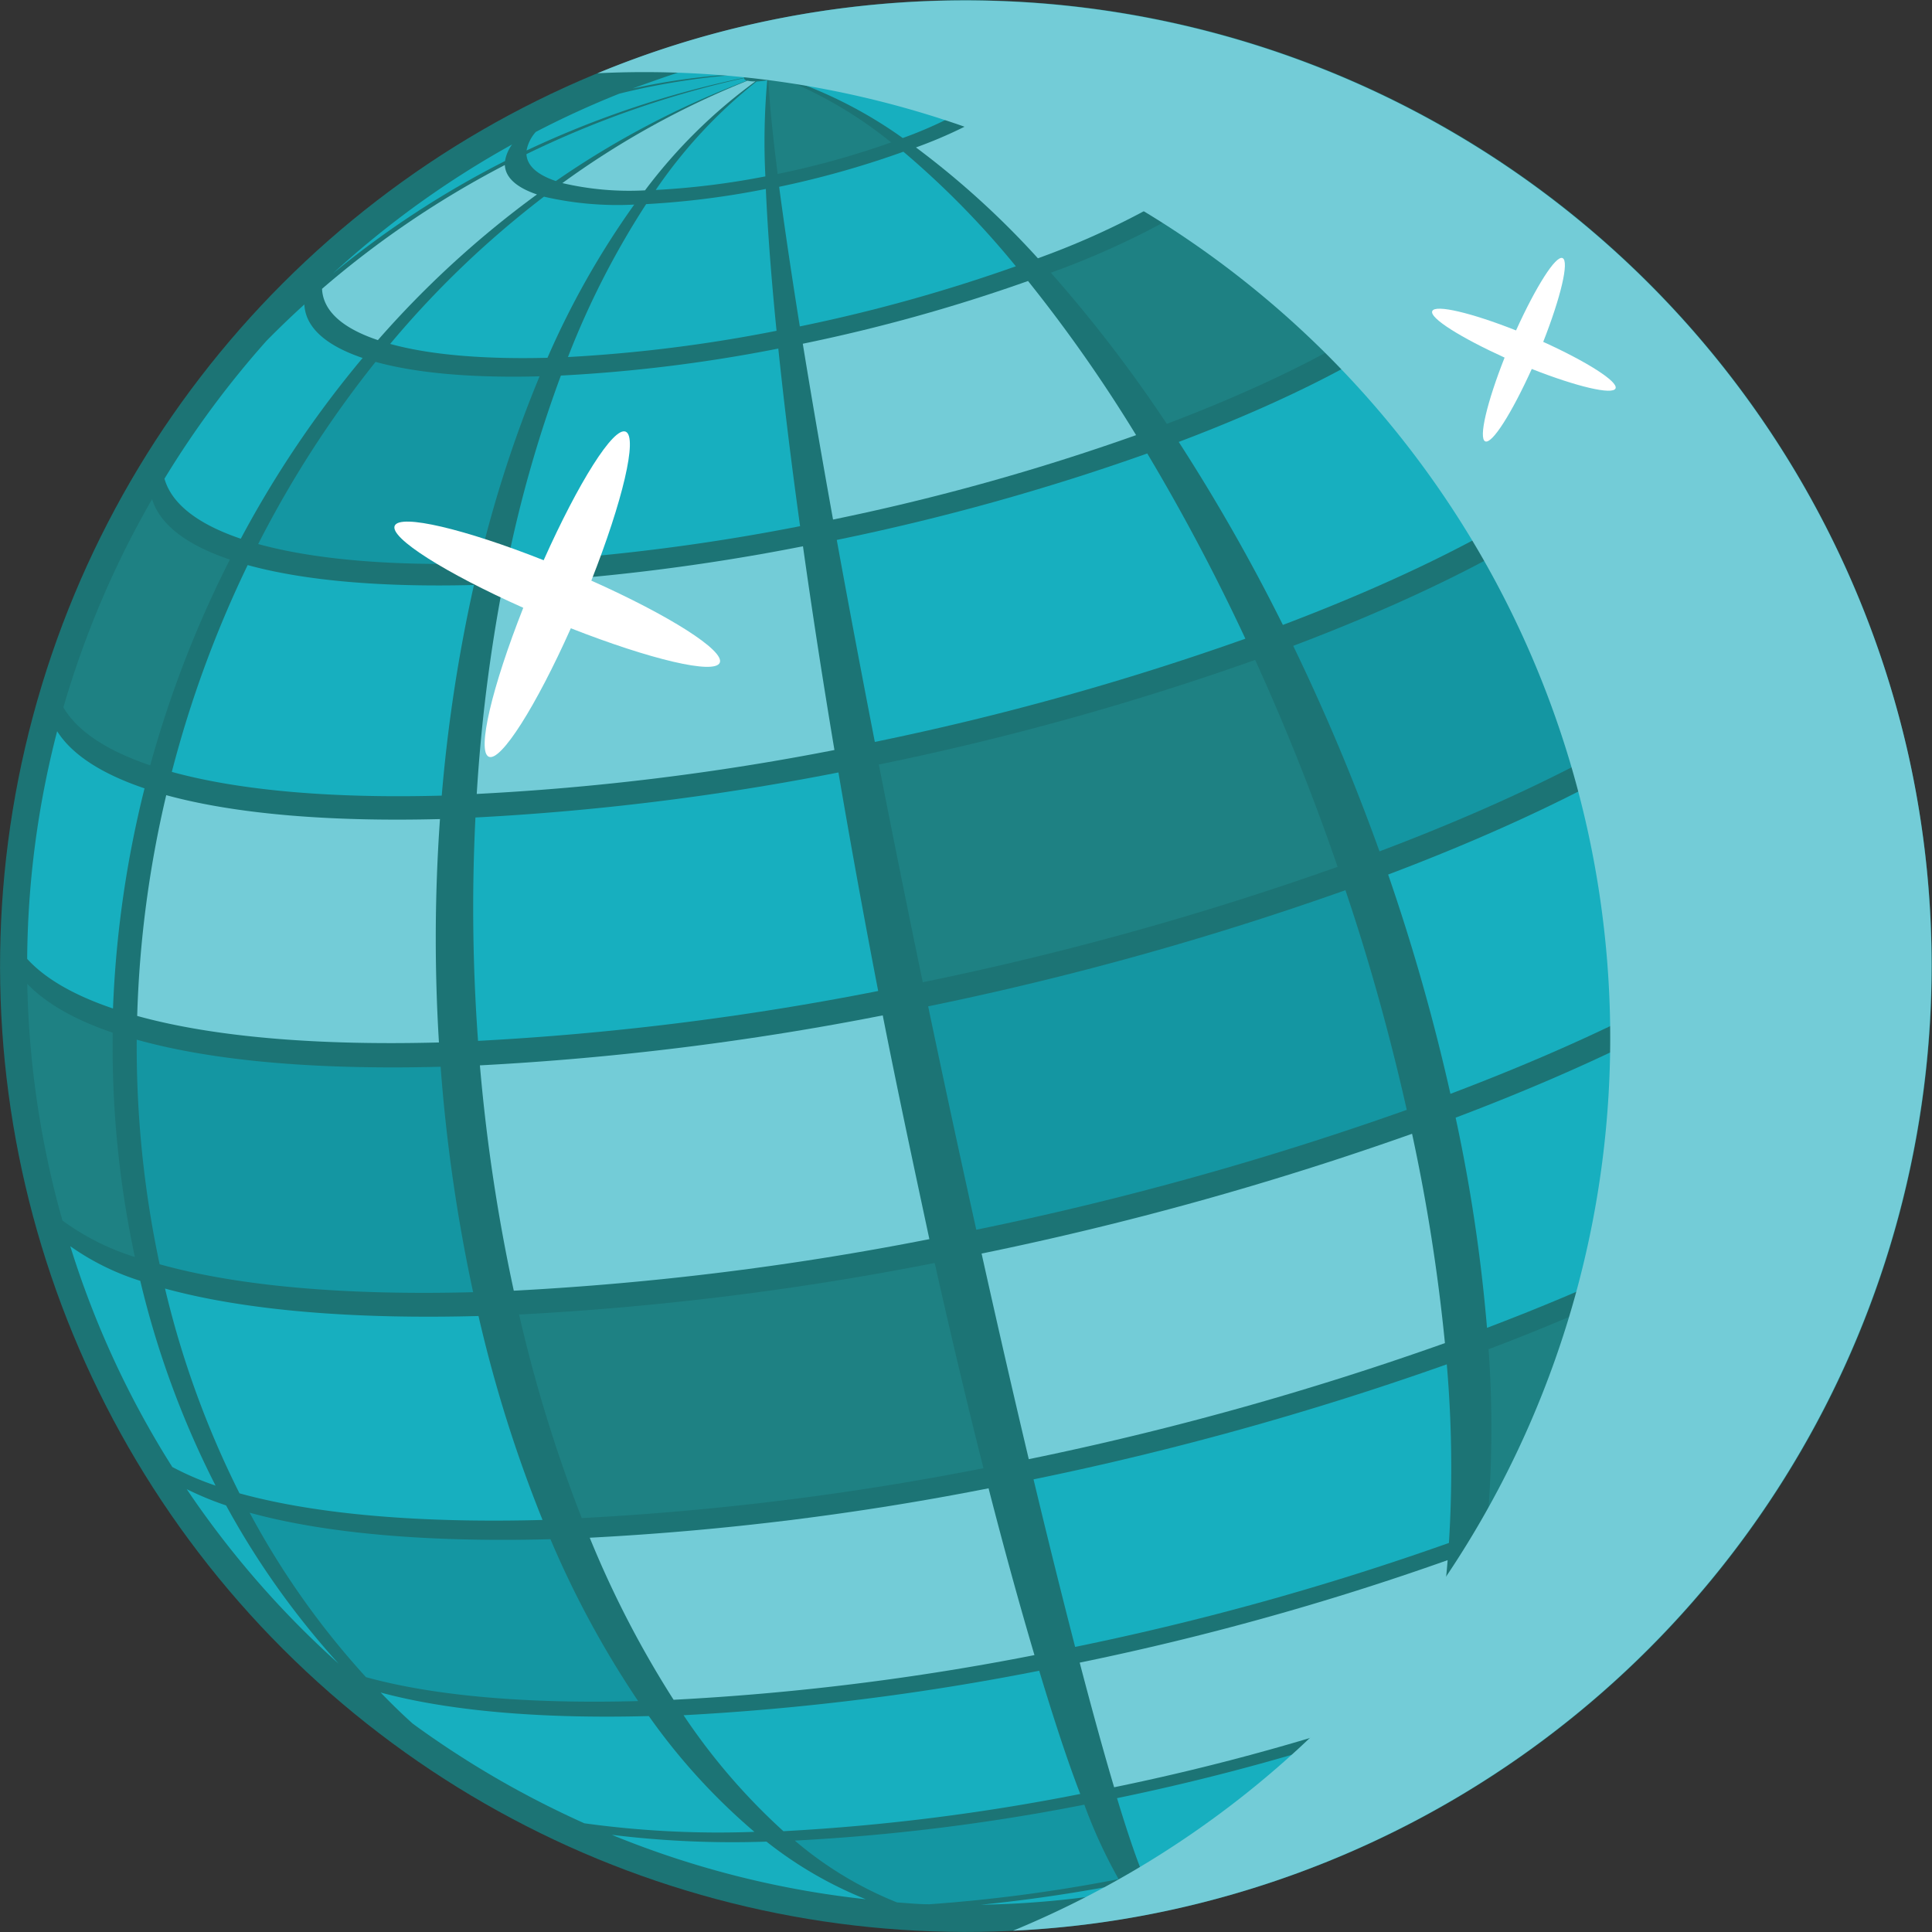 <?xml version="1.0" encoding="UTF-8"?> <svg xmlns="http://www.w3.org/2000/svg" viewBox="0 0 207.57 207.57"><rect x="0" y="0" width="207.57" height="207.57" fill="#333333" stroke="none"/> <defs> <style>.cls-1{isolation:isolate;}.cls-2{fill:#1c7475;}.cls-3{fill:#1496a2;}.cls-4{fill:#17afbf;}.cls-5{fill:#1e8183;}.cls-6,.cls-7{fill:#73ccd7;}.cls-7{mix-blend-mode:multiply;}.cls-8{fill:#fff;}</style> </defs> <title>шар</title> <g class="cls-1"> <g id="PRINT"> <circle class="cls-2" cx="297.64" cy="208.49" r="103.77" transform="translate(-254.11 166.83) rotate(-45)"></circle> <path class="cls-3" d="M397.68,221.25a43.17,43.17,0,0,1-8.8,8.26,104.55,104.55,0,0,0-2.16-23.19c5.28-3.88,8.94-7.66,10.87-11.18A100.14,100.14,0,0,1,397.68,221.25Z" transform="translate(-193.86 -104.7)"></path> <path class="cls-4" d="M389.91,249.08a48.33,48.33,0,0,1-4.65,3.85,87.58,87.58,0,0,0,3.53-21,43.54,43.54,0,0,0,8.47-7.85A100.89,100.89,0,0,1,389.91,249.08Z" transform="translate(-193.86 -104.7)"></path> <path class="cls-4" d="M213.92,264.69a33.34,33.34,0,0,0,4.23,1.75,88.13,88.13,0,0,0,12.09,17A100.59,100.59,0,0,1,213.92,264.69Z" transform="translate(-193.86 -104.7)"></path> <path class="cls-4" d="M201.41,238.59a27,27,0,0,0,7.52,3.72,98.41,98.41,0,0,0,8.09,22,31,31,0,0,1-4.65-2A99.57,99.57,0,0,1,201.41,238.59Z" transform="translate(-193.86 -104.7)"></path> <path class="cls-5" d="M199.22,230.51a100.78,100.78,0,0,1-2.43-20.11c1.91,2,4.94,3.82,9.18,5.25a108.1,108.1,0,0,0,2.38,24.1,26.42,26.42,0,0,1-7.78-3.92Q199.82,233.21,199.22,230.51Z" transform="translate(-193.86 -104.7)"></path> <path class="cls-4" d="M222.49,141.32c1.32-1.34,2.67-2.64,4.07-3.91.11,2.36,2.13,4.35,6.26,5.75a113.15,113.15,0,0,0-13.09,19.42c-4.78-1.62-7.46-3.84-8.2-6.45A101.41,101.41,0,0,1,222.49,141.32Z" transform="translate(-193.86 -104.7)"></path> <path class="cls-4" d="M248.88,120.22a4.1,4.1,0,0,0-.76,1.78,100.8,100.8,0,0,0-18.49,12.08A100.47,100.47,0,0,1,248.88,120.22Z" transform="translate(-193.86 -104.7)"></path> <path class="cls-4" d="M329.35,112.78a4.06,4.06,0,0,1,.56,1.9,105,105,0,0,0-23.55-4.34,3,3,0,0,0-1.78-2.45A100.46,100.46,0,0,1,329.35,112.78Z" transform="translate(-193.86 -104.7)"></path> <path class="cls-5" d="M396.06,186.47c.44,1.94.8,3.89,1.11,5.83-1.88,3.6-5.59,7.48-11,11.46a117.52,117.52,0,0,0-7.86-23c6.29-4.61,10.21-9.08,11.55-13.13A101.22,101.22,0,0,1,396.06,186.47Z" transform="translate(-193.86 -104.7)"></path> <path class="cls-4" d="M388.71,165.19c-1.28,4.06-5.2,8.56-11.53,13.21A124,124,0,0,0,364.64,158c6.55-4.81,10.26-9.44,10.81-13.51.34.37.67.75,1,1.13A100.45,100.45,0,0,1,388.71,165.19Z" transform="translate(-193.86 -104.7)"></path> <path class="cls-4" d="M309.37,281.64c-1.38-5.34-2.88-11.37-4.47-18a334,334,0,0,0,44.4-12.36,129.61,129.61,0,0,1,.23,19.19A300.42,300.42,0,0,1,309.37,281.64Z" transform="translate(-193.86 -104.7)"></path> <path class="cls-6" d="M349.39,272.32a71.48,71.48,0,0,1-2.83,15.2,247.06,247.06,0,0,1-33,9.2c-1.1-3.7-2.34-8.19-3.7-13.39A297.34,297.34,0,0,0,349.39,272.32Z" transform="translate(-193.86 -104.7)"></path> <path class="cls-6" d="M304.39,261.47c-1.61-6.78-3.31-14.17-5.07-22.09a348,348,0,0,0,46.25-12.87A198.89,198.89,0,0,1,349.1,249,334.77,334.77,0,0,1,304.39,261.47Z" transform="translate(-193.86 -104.7)"></path> <path class="cls-6" d="M251.55,125.59a105.1,105.1,0,0,0-17.09,15.65c-4-1.34-5.9-3.25-6-5.51a102.08,102.08,0,0,1,19.64-13.3C248.16,123.73,249.28,124.82,251.55,125.59Z" transform="translate(-193.86 -104.7)"></path> <path class="cls-4" d="M250.42,121.26a105.67,105.67,0,0,1,23.38-8.17c0,.11.1.21.3.28a95.37,95.37,0,0,0-20.52,10.78C251.5,123.45,250.48,122.45,250.42,121.26Z" transform="translate(-193.86 -104.7)"></path> <path class="cls-5" d="M277.6,113a45.21,45.21,0,0,1,12,7,91,91,0,0,1-12.19,3.39c-.53-4.16-.87-7.58-1-10.09A7.93,7.93,0,0,0,277.6,113Z" transform="translate(-193.86 -104.7)"></path> <path class="cls-4" d="M275.48,112.87c-.29-.09-.11-.31.39-.49a2.8,2.8,0,0,1,1.41-.18c.29.09.11.31-.38.49A2.73,2.73,0,0,1,275.48,112.87Z" transform="translate(-193.86 -104.7)"></path> <path class="cls-6" d="M305.37,132.45a91.67,91.67,0,0,0-13.1-11.91,48.59,48.59,0,0,0,9.78-4.81,100.15,100.15,0,0,1,20.35,8.35A84.8,84.8,0,0,1,305.37,132.45Z" transform="translate(-193.86 -104.7)"></path> <path class="cls-5" d="M324.52,125.26a118,118,0,0,1,18.6,13.23c-5.78,3.91-13.83,7.93-23.9,11.75A148.43,148.43,0,0,0,306.76,134,88.32,88.32,0,0,0,324.52,125.26Z" transform="translate(-193.86 -104.7)"></path> <path class="cls-4" d="M290.85,119.53a47.78,47.78,0,0,0-13.13-6.61,4.39,4.39,0,0,0,.87-.43,83.07,83.07,0,0,1,21.21,2.64A44.06,44.06,0,0,1,290.85,119.53Z" transform="translate(-193.86 -104.7)"></path> <path class="cls-4" d="M290.92,121A94,94,0,0,1,303,133.31a174.3,174.3,0,0,1-23.21,6.46c-.9-5.64-1.65-10.7-2.22-15A100.8,100.8,0,0,0,290.92,121Z" transform="translate(-193.86 -104.7)"></path> <path class="cls-6" d="M304.31,134.89a158.72,158.72,0,0,1,11.61,16.56,244.39,244.39,0,0,1-32.56,9.07c-1.22-6.78-2.31-13.12-3.25-18.89A181.87,181.87,0,0,0,304.31,134.89Z" transform="translate(-193.86 -104.7)"></path> <path class="cls-4" d="M317.12,153.42a221.23,221.23,0,0,1,10.54,19.9,298.62,298.62,0,0,1-39.81,11.09c-1.47-7.55-2.84-14.83-4.09-21.7A249.93,249.93,0,0,0,317.12,153.42Z" transform="translate(-193.86 -104.7)"></path> <path class="cls-5" d="M328.71,175.6c3.24,7.11,6.22,14.56,8.86,22.23A334,334,0,0,1,293,210.23c-1.65-7.95-3.23-15.79-4.72-23.39A302.36,302.36,0,0,0,328.71,175.6Z" transform="translate(-193.86 -104.7)"></path> <path class="cls-4" d="M331.69,171.84a202.26,202.26,0,0,0-11.19-19.66c10.32-3.91,18.56-8,24.48-12a127.59,127.59,0,0,1,15.93,17.33C353.85,162.26,344,167.18,331.69,171.84Z" transform="translate(-193.86 -104.7)"></path> <path class="cls-3" d="M346.8,138.86c5.41-4,8.47-7.8,8.93-11.16a103.08,103.08,0,0,1,18,14.92c-.54,4-4.19,8.59-10.65,13.33A123.82,123.82,0,0,0,346.8,138.86Z" transform="translate(-193.86 -104.7)"></path> <path class="cls-4" d="M344.89,137.24a115.9,115.9,0,0,0-19.05-12.91c3.93-2.89,6.15-5.66,6.48-8.1a106,106,0,0,1,21.28,10.11C353.16,129.63,350.17,133.36,344.89,137.24Z" transform="translate(-193.86 -104.7)"></path> <path class="cls-4" d="M323.67,123.18a101.32,101.32,0,0,0-20.9-8c2.16-1.59,3.39-3.11,3.57-4.46a106.42,106.42,0,0,1,23.53,4.66C329.56,117.76,327.43,120.42,323.67,123.18Z" transform="translate(-193.86 -104.7)"></path> <path class="cls-4" d="M300.47,114.66a86.84,86.84,0,0,0-21.82-2.21.76.76,0,0,0,.32-.4,106.35,106.35,0,0,1,24.76-1.47C303.56,111.81,302.45,113.21,300.47,114.66Z" transform="translate(-193.86 -104.7)"></path> <path class="cls-4" d="M277.73,111.63a39.06,39.06,0,0,1,5.31-2.9,98.49,98.49,0,0,1,11-1,82.37,82.37,0,0,0-15.48,4A3.11,3.11,0,0,0,277.73,111.63Z" transform="translate(-193.86 -104.7)"></path> <path class="cls-4" d="M277.61,111.64a6.94,6.94,0,0,0-1.14.14,16.07,16.07,0,0,1,.36-2q2.75-.58,5.49-1A35.21,35.21,0,0,0,277.61,111.64Z" transform="translate(-193.86 -104.7)"></path> <path class="cls-4" d="M276.34,111.8a8.93,8.93,0,0,0-1.18.34,25.73,25.73,0,0,0-4.15-.92c1.52-.41,3.05-.8,4.61-1.15l.69-.14C276.3,110.45,276.31,111.07,276.34,111.8Z" transform="translate(-193.86 -104.7)"></path> <path class="cls-4" d="M276.29,113.32a74.43,74.43,0,0,0-.2,10.33,84.8,84.8,0,0,1-11.78,1.46,52.68,52.68,0,0,1,10.83-11.65A10,10,0,0,0,276.29,113.32Z" transform="translate(-193.86 -104.7)"></path> <path class="cls-6" d="M263.16,125.15a31.51,31.51,0,0,1-8.88-.78,92,92,0,0,1,19.89-11,3.11,3.11,0,0,0,.86.07A56.26,56.26,0,0,0,263.16,125.15Z" transform="translate(-193.86 -104.7)"></path> <path class="cls-4" d="M262,126.68a90.4,90.4,0,0,0-9.32,16.46c-6.72.17-12.57-.29-16.9-1.49a103.34,103.34,0,0,1,16.52-15.82A35.07,35.07,0,0,0,262,126.68Z" transform="translate(-193.86 -104.7)"></path> <path class="cls-3" d="M251.83,145.13a133.06,133.06,0,0,0-6.51,20.11c-9.43.25-17.63-.41-23.72-2.09a114.7,114.7,0,0,1,12.61-19.57C238.73,144.83,244.83,145.32,251.83,145.13Z" transform="translate(-193.86 -104.7)"></path> <path class="cls-4" d="M244.78,167.55a168.44,168.44,0,0,0-3.46,22.63c-11.52.31-21.55-.5-29-2.55a120.29,120.29,0,0,1,8.15-22.22C226.71,167.13,235.12,167.8,244.78,167.55Z" transform="translate(-193.86 -104.7)"></path> <path class="cls-6" d="M293.71,237.83a316.9,316.9,0,0,1-44.65,5.54,192,192,0,0,1-3.64-24.21,308,308,0,0,0,43.28-5.37C290.27,221.77,292,229.84,293.71,237.83Z" transform="translate(-193.86 -104.7)"></path> <path class="cls-5" d="M299.52,262.44a306.33,306.33,0,0,1-43.16,5.36,156.43,156.43,0,0,1-6.73-21.87,316.72,316.72,0,0,0,44.65-5.54C296.06,248.31,297.81,255.68,299.52,262.44Z" transform="translate(-193.86 -104.7)"></path> <path class="cls-4" d="M245.22,216.53a196.22,196.22,0,0,1-.28-24,276.67,276.67,0,0,0,39-4.84c1.3,7.64,2.73,15.51,4.27,23.48A305.18,305.18,0,0,1,245.22,216.53Z" transform="translate(-193.86 -104.7)"></path> <path class="cls-6" d="M241.13,192.7a182.55,182.55,0,0,0-.11,24c-12.89.34-24.11-.55-32.42-2.85a117.77,117.77,0,0,1,3.12-23.72C219.26,192.19,229.44,193,241.13,192.7Z" transform="translate(-193.86 -104.7)"></path> <path class="cls-3" d="M241.2,219.31a178,178,0,0,0,3.49,24.22c-13.38.35-25-.58-33.68-3a112.07,112.07,0,0,1-2.46-24.13C216.93,218.75,228.22,219.65,241.2,219.31Z" transform="translate(-193.86 -104.7)"></path> <path class="cls-4" d="M245.27,246.09A145.78,145.78,0,0,0,252.15,268c-12.94.35-24.21-.56-32.56-2.86a100.86,100.86,0,0,1-8-22C220.23,245.51,231.89,246.45,245.27,246.09Z" transform="translate(-193.86 -104.7)"></path> <path class="cls-3" d="M253,270.07a103.53,103.53,0,0,0,9.42,17.39c-11.62.31-21.74-.5-29.24-2.57a87.3,87.3,0,0,1-12.5-17.67C229,269.51,240.19,270.41,253,270.07Z" transform="translate(-193.86 -104.7)"></path> <path class="cls-6" d="M257.22,269.91a303.13,303.13,0,0,0,42.85-5.31c1.7,6.62,3.36,12.62,4.93,17.92a274.38,274.38,0,0,1-38.77,4.8A108.12,108.12,0,0,1,257.22,269.91Z" transform="translate(-193.86 -104.7)"></path> <path class="cls-4" d="M305.51,284.2c1.56,5.15,3,9.59,4.41,13.24a226.35,226.35,0,0,1-31.89,4,67.26,67.26,0,0,1-10.73-12.46A272,272,0,0,0,305.51,284.2Z" transform="translate(-193.86 -104.7)"></path> <path class="cls-6" d="M283.51,185.28A272.52,272.52,0,0,1,245.08,190a177.64,177.64,0,0,1,2.84-22.61,228,228,0,0,0,32.21-4C281.11,170.36,282.24,177.69,283.51,185.28Z" transform="translate(-193.86 -104.7)"></path> <path class="cls-4" d="M248.38,165.13a136.86,136.86,0,0,1,5.74-20.08,165.12,165.12,0,0,0,23.36-2.9c.61,5.84,1.39,12.25,2.34,19.08A223.81,223.81,0,0,1,248.38,165.13Z" transform="translate(-193.86 -104.7)"></path> <path class="cls-4" d="M254.88,143.06a90,90,0,0,1,8.4-16.43A90.66,90.66,0,0,0,276.14,125c.19,4.39.58,9.52,1.15,15.24A159.75,159.75,0,0,1,254.88,143.06Z" transform="translate(-193.86 -104.7)"></path> <path class="cls-3" d="M298.75,236.82c-1.77-8-3.5-16-5.17-24a336.55,336.55,0,0,0,44.83-12.48C341,208,343.21,216,345,223.94A346.62,346.62,0,0,1,298.75,236.82Z" transform="translate(-193.86 -104.7)"></path> <path class="cls-3" d="M332.8,174.09c12.49-4.73,22.48-9.71,29.64-14.56a129.06,129.06,0,0,1,12.31,20.58c-7.9,5.35-18.9,10.85-32.68,16.06A227.09,227.09,0,0,0,332.8,174.09Z" transform="translate(-193.86 -104.7)"></path> <path class="cls-4" d="M349.69,222.22A220.29,220.29,0,0,0,343,198.66c13.87-5.25,24.95-10.79,32.9-16.17a121.9,121.9,0,0,1,7.79,23C375.43,211.09,364,216.8,349.69,222.22Z" transform="translate(-193.86 -104.7)"></path> <path class="cls-4" d="M384.19,208.1a106.22,106.22,0,0,1,2.24,23.13c-7.93,5.37-19,10.89-32.81,16.13a177.13,177.13,0,0,0-3.37-22.58C364.56,219.36,376,213.66,384.19,208.1Z" transform="translate(-193.86 -104.7)"></path> <path class="cls-4" d="M355.78,126.63a4.75,4.75,0,0,0,0-.53q4,2.81,7.68,6C361,130.16,358.42,128.32,355.78,126.63Z" transform="translate(-193.86 -104.7)"></path> <path class="cls-3" d="M353.59,124.67c0,.21.06.42.07.63a104.34,104.34,0,0,0-21.3-9.84,4.23,4.23,0,0,0-.46-1.77A101.16,101.16,0,0,1,353.59,124.67Z" transform="translate(-193.86 -104.7)"></path> <path class="cls-3" d="M303.75,110.19A106.46,106.46,0,0,0,279,112c0-.11-.1-.21-.3-.28h0a87.12,87.12,0,0,1,18.1-4.09c1.65,0,3.29,0,4.93.08C303,108.38,303.72,109.23,303.75,110.19Z" transform="translate(-193.86 -104.7)"></path> <path class="cls-4" d="M275,112.18a3.9,3.9,0,0,0-.87.43,71.9,71.9,0,0,0-12.31,1.6c2.76-1,5.58-2,8.47-2.8A28.15,28.15,0,0,1,275,112.18Z" transform="translate(-193.86 -104.7)"></path> <path class="cls-4" d="M260.41,114.76a76.37,76.37,0,0,1,13.7-2.11.66.66,0,0,0-.31.4,104.58,104.58,0,0,0-23.37,7.82,4.13,4.13,0,0,1,1-2A98.52,98.52,0,0,1,260.41,114.76Z" transform="translate(-193.86 -104.7)"></path> <path class="cls-5" d="M210.2,158.33c.81,2.63,3.53,4.86,8.36,6.49A117.4,117.4,0,0,0,210,186.93c-4.81-1.63-7.88-3.75-9.33-6.23A101.32,101.32,0,0,1,210.2,158.33Z" transform="translate(-193.86 -104.7)"></path> <path class="cls-4" d="M209.39,189.4A115.17,115.17,0,0,0,206,213.05c-4.29-1.45-7.34-3.26-9.22-5.33A100.17,100.17,0,0,1,200,183.26C201.54,185.7,204.63,187.79,209.39,189.4Z" transform="translate(-193.86 -104.7)"></path> <path class="cls-4" d="M234.75,286.54c7.4,2,17.37,2.84,28.82,2.53a67.07,67.07,0,0,0,11.34,12.44,105.08,105.08,0,0,1-18.27-.92,102,102,0,0,1-18.43-10.7C237,288.81,235.88,287.7,234.75,286.54Z" transform="translate(-193.86 -104.7)"></path> <path class="cls-4" d="M276.21,302.56a42.89,42.89,0,0,0,10.67,6.19,100.41,100.41,0,0,1-27.29-6.92A106.25,106.25,0,0,0,276.21,302.56Z" transform="translate(-193.86 -104.7)"></path> <path class="cls-3" d="M279.25,302.45a220.6,220.6,0,0,0,31.11-3.86,54.59,54.59,0,0,0,3.68,8,168.45,168.45,0,0,1-20.33,2.7c-1.16,0-2.32-.12-3.48-.2A39.65,39.65,0,0,1,279.25,302.45Z" transform="translate(-193.86 -104.7)"></path> <path class="cls-4" d="M314.39,307.12c.18.28.35.51.52.73a99.7,99.7,0,0,1-15.67,1.49C304.09,308.86,309.2,308.12,314.39,307.12Z" transform="translate(-193.86 -104.7)"></path> <path class="cls-4" d="M313.87,297.89a242.88,242.88,0,0,0,32.23-9,33.16,33.16,0,0,1-5.68,10.52,179.14,179.14,0,0,1-23.79,6.62C315.87,304.17,314.94,301.42,313.87,297.89Z" transform="translate(-193.86 -104.7)"></path> <path class="cls-4" d="M342.83,298.54a35.21,35.21,0,0,0,6.53-10.83A122.35,122.35,0,0,0,371.56,277a100.35,100.35,0,0,1-27.69,21.1Z" transform="translate(-193.86 -104.7)"></path> <path class="cls-4" d="M373.66,274.69c-5.82,3.87-13.81,7.83-23.76,11.6a68.56,68.56,0,0,0,3.5-15.45c12.24-4.64,22-9.52,29-14.27a75.05,75.05,0,0,1-7.78,16.95C374.33,273.92,374,274.31,373.66,274.69Z" transform="translate(-193.86 -104.7)"></path> <path class="cls-5" d="M353.6,269a119.85,119.85,0,0,0,.19-19.34c13.73-5.21,24.7-10.68,32.58-16a88.65,88.65,0,0,1-3.3,20.87C376,259.3,366,264.26,353.6,269Z" transform="translate(-193.86 -104.7)"></path> <path class="cls-4" d="M317.22,307.4c-.11-.24-.23-.48-.35-.78a173.15,173.15,0,0,0,22-6.07,100.8,100.8,0,0,1-19.2,6.36C318.85,307.1,318,307.23,317.22,307.4Z" transform="translate(-193.86 -104.7)"></path> <path class="cls-6" d="M379,268a77.76,77.76,0,0,0,5.61-13,49.68,49.68,0,0,0,4.09-3.33A101.68,101.68,0,0,1,379,268Z" transform="translate(-193.86 -104.7)"></path> <path class="cls-7" d="M398.9,185.83a103.87,103.87,0,0,1-78.61,123.93,101.3,101.3,0,0,1-17.59,2.37,103.77,103.77,0,0,0-44.65-199.56A102.35,102.35,0,0,1,275,107.22,103.87,103.87,0,0,1,398.9,185.83Z" transform="translate(-193.86 -104.7)"></path> <path class="cls-8" d="M271.19,175.9c.55-1.3-5.46-5.1-13.8-8.82,3.35-8.49,5-15.41,3.7-16s-5.09,5.47-8.82,13.81c-8.49-3.36-15.41-5-16-3.71s5.47,5.1,13.81,8.82c-3.36,8.5-5,15.41-3.71,16s5.1-5.47,8.82-13.8C263.73,175.55,270.64,177.2,271.19,175.9Z" transform="translate(-193.86 -104.7)"></path> <path class="cls-8" d="M367.43,146.43c.3-.73-3.08-2.87-7.77-5,1.88-4.78,2.81-8.67,2.08-9s-2.87,3.08-5,7.77c-4.78-1.89-8.67-2.82-9-2.08s3.08,2.86,7.77,5c-1.89,4.78-2.82,8.68-2.08,9s2.87-3.08,5-7.78C363.22,146.23,367.12,147.16,367.43,146.43Z" transform="translate(-193.86 -104.7)"></path> </g> </g> </svg> 